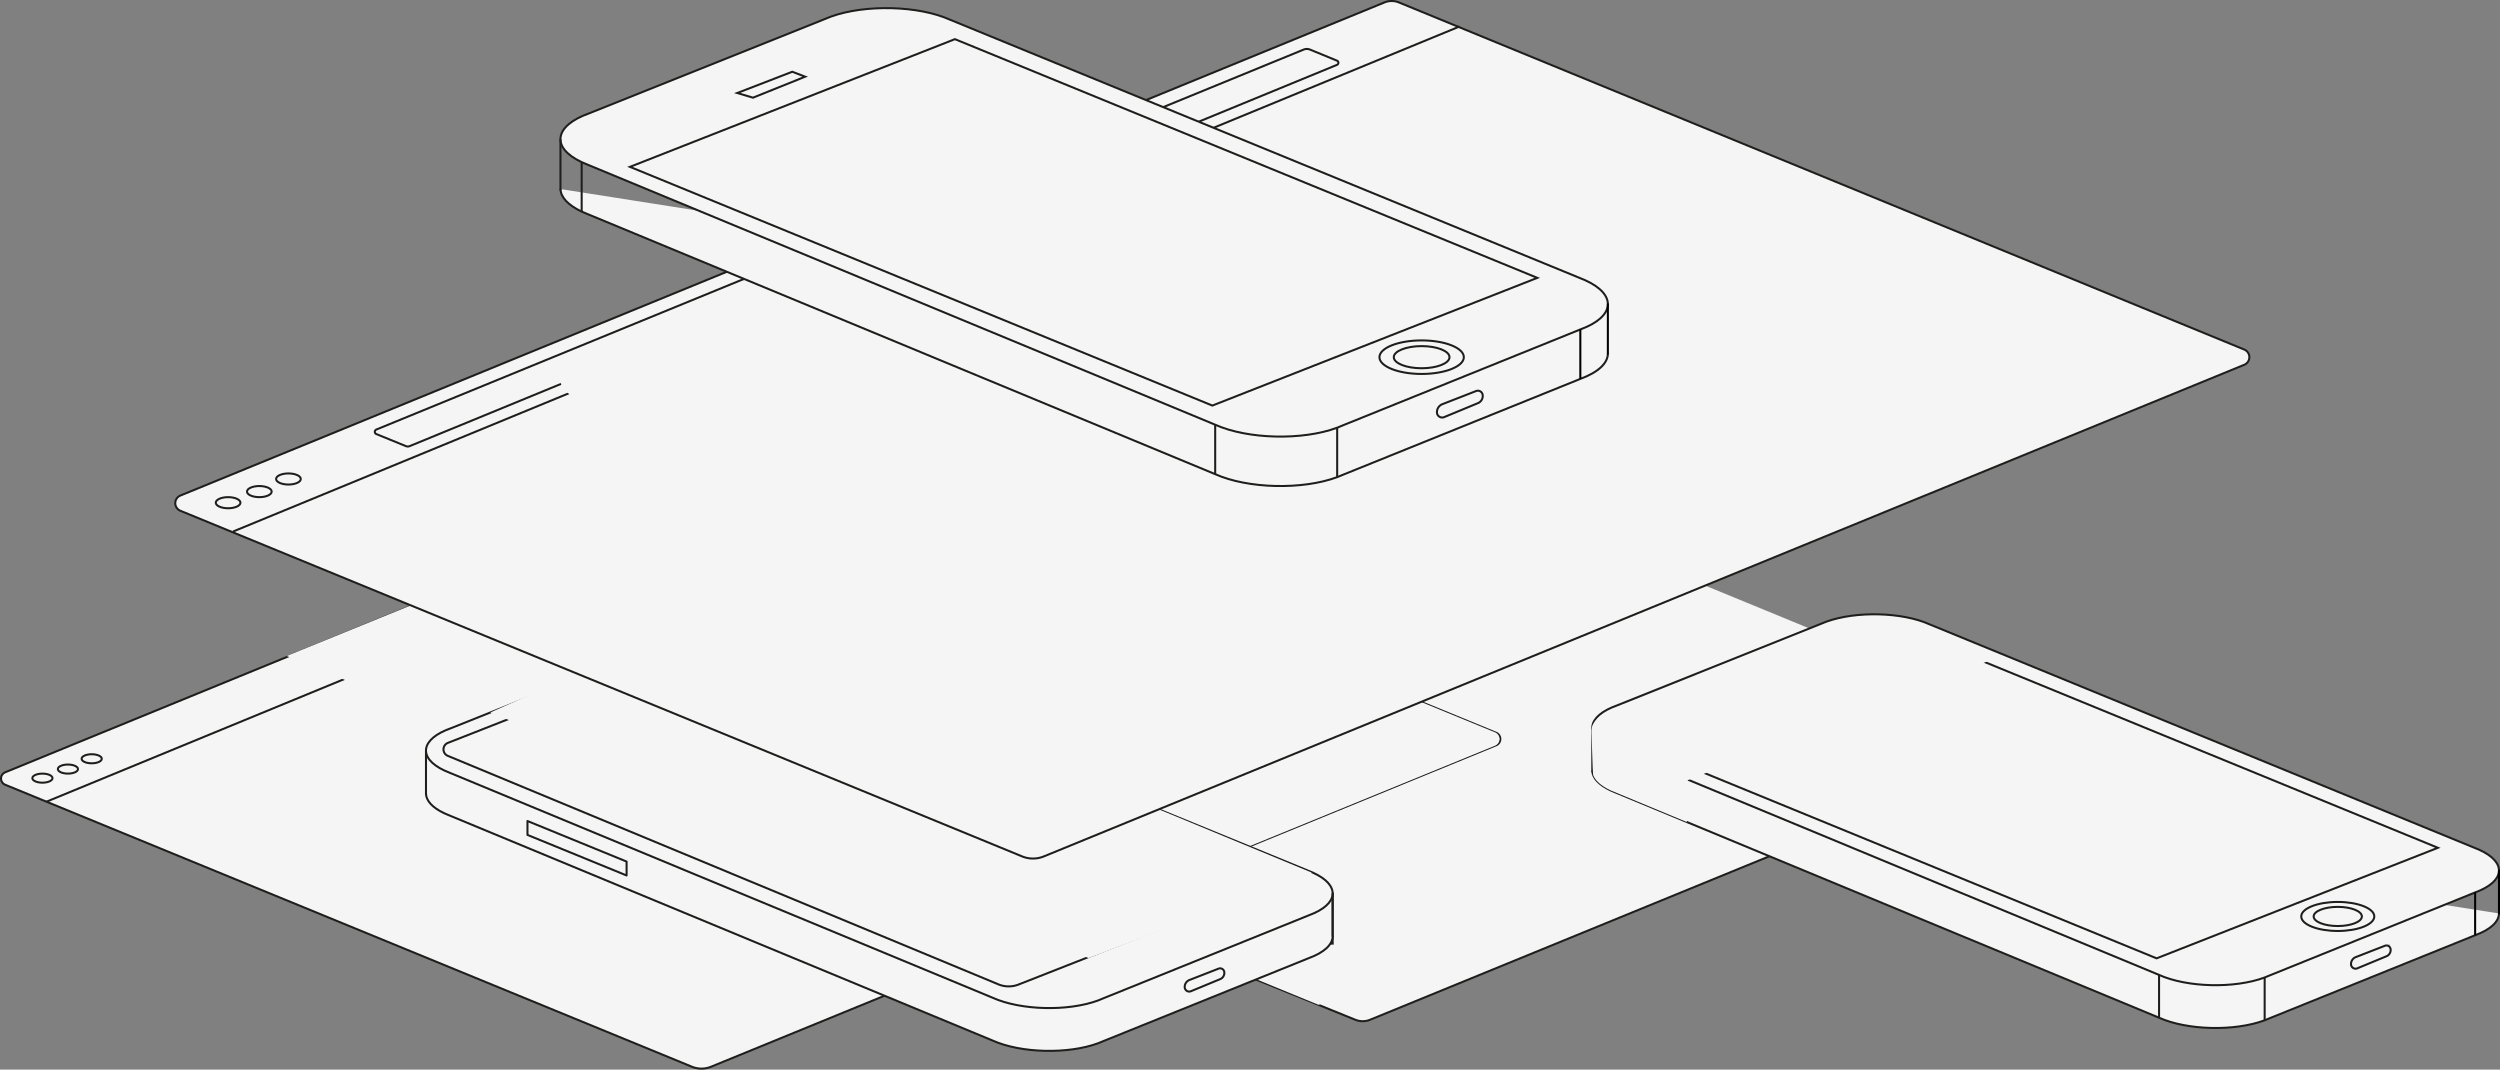 <svg xmlns="http://www.w3.org/2000/svg" viewBox="0 0 1218.753 521.447"><rect x="0" y="0" width="1218.753" height="521.447" fill="#808080" stroke="none"/><defs><style>.cls-1{isolation:isolate;}.cls-2,.cls-3,.cls-4,.cls-5,.cls-6,.cls-7{fill:#f5f5f5;}.cls-2,.cls-4,.cls-5{stroke:#1e1e1c;}.cls-2,.cls-4,.cls-6,.cls-7{stroke-miterlimit:10;}.cls-3{mix-blend-mode:multiply;}.cls-4,.cls-5,.cls-6{stroke-linecap:round;}.cls-5{stroke-linejoin:round;}.cls-6,.cls-7{stroke:#010101;}</style></defs><title>stage_home_illu</title><g class="cls-1"><g id="Ebene_2" data-name="Ebene 2"><g id="Ebene_4" data-name="Ebene 4"><path class="cls-2" d="M1007.928,357.903,667.917,497.129a9.508,9.508,0,0,1-7.171.014L330.522,363.469,674.116,222.775Z"/><line class="cls-2" x1="354.472" y1="373.303" x2="697.104" y2="232.215"/><ellipse class="cls-2" cx="352.761" cy="363.313" rx="4.277" ry="1.925"/><ellipse class="cls-2" cx="363.578" cy="359.464" rx="4.277" ry="1.925"/><ellipse class="cls-2" cx="373.664" cy="355.094" rx="4.277" ry="1.925"/><polygon class="cls-3" points="986.389 349.164 642.795 489.857 340.952 365.914 684.545 225.221 986.389 349.164"/><path class="cls-2" d="M729.376,363.308,346.649,520.026a12.348,12.348,0,0,1-9.369-.005L2.536,382.568a3.284,3.284,0,0,1,.003-6.076l387.397-158.63L729.379,357.245A3.277,3.277,0,0,1,729.376,363.308Z"/><line class="cls-2" x1="22.648" y1="390.827" x2="416.351" y2="228.709"/><ellipse class="cls-2" cx="20.683" cy="379.348" rx="4.914" ry="2.211"/><ellipse class="cls-2" cx="33.112" cy="374.925" rx="4.914" ry="2.211"/><ellipse class="cls-2" cx="44.701" cy="369.903" rx="4.914" ry="2.211"/><path class="cls-3" d="M728.828,363.532,487.2,462.473,139.757,319.806l250.179-101.943L728.831,357.02A3.519,3.519,0,0,1,728.828,363.532Z"/><polygon class="cls-2" points="647.174 430.551 649.672 435.676 649.672 460.007 612.575 458.732 614.283 448.3 647.174 430.551"/><path class="cls-2" d="M649.672,456.469c-.051,3.937-3.956,7.813-11.62,10.613l-99.987,40.386q-1.24.57-2.623,1.084c-14.698,5.461-37.753,4.895-51.476-1.261L219.264,397.601q-1.393-.532-2.646-1.12c-5.879-2.762-8.826-6.143-8.945-9.504"/><path class="cls-2" d="M319.23,315.236,219.871,354.991c-14.896,5.235-16.359,14.468-3.252,20.626q1.251.588,2.646,1.12L483.966,486.426c13.723,6.156,36.777,6.722,51.476,1.261q1.381-.513,2.623-1.084l99.987-40.386c14.685-5.364,15.568-14.68,1.989-20.804q-1.156-.522-2.426-.998L372.109,315.534c-13.254-5.993-35.778-6.584-50.324-1.324Q320.443,314.696,319.23,315.236Z"/><line class="cls-4" x1="207.669" y1="387.161" x2="207.669" y2="366.247"/><path class="cls-2" d="M496.539,479.961a13.133,13.133,0,0,1-9.838-.093L218.298,368.473a3.409,3.409,0,0,1,.061-6.321l102.784-40.395a70.443,70.443,0,0,1,52.792.509L623.852,425.981a2.136,2.136,0,0,1-.037,3.96Z"/><polygon class="cls-5" points="305.465 426.792 257.141 407.023 257.141 400.248 305.465 420.017 305.465 426.792"/><line class="cls-4" x1="649.673" y1="456.469" x2="649.673" y2="435.555"/><path class="cls-2" d="M594.946,477.279l-14.15,5.855a2.221,2.221,0,0,1-3.225-1.592h0a3.627,3.627,0,0,1,2.253-3.78l14.152-5.514a2.043,2.043,0,0,1,2.853,1.558h0A3.256,3.256,0,0,1,594.946,477.279Z"/><polygon class="cls-2" points="529.304 191.791 246.461 308.163 230.995 301.853 514.564 185.738 529.304 191.791"/><polygon class="cls-3" points="639.507 425.415 530.675 467.082 239.038 347.33 340.881 301.93 639.507 425.415"/><path class="cls-2" d="M1094.071,177.836,508.893,417.493a14.014,14.014,0,0,1-10.634-.005L87.928,248.998a4.005,4.005,0,0,1,.004-7.411L674.896,1.198a9.36,9.36,0,0,1,7.103.003l412.075,169.207A4.014,4.014,0,0,1,1094.071,177.836Z"/><line class="cls-2" x1="113.614" y1="259.124" x2="711.541" y2="12.912"/><ellipse class="cls-2" cx="111.207" cy="245.069" rx="6.017" ry="2.708"/><ellipse class="cls-2" cx="126.426" cy="239.653" rx="6.017" ry="2.708"/><ellipse class="cls-2" cx="140.617" cy="233.505" rx="6.017" ry="2.708"/><path class="cls-2" d="M651.778,31.616,199.69,217.495a2.363,2.363,0,0,1-1.791.002l-14.434-5.889a1.192,1.192,0,0,1-.002-2.207L635.508,24.182a4.143,4.143,0,0,1,3.145.001l13.124,5.389A1.105,1.105,0,0,1,651.778,31.616Z"/><path class="cls-2" d="M776.251,375.823c.119,3.361,3.067,6.742,8.946,9.504q1.251.588,2.646,1.12l264.704,109.689c13.723,6.156,36.778,6.723,51.476,1.261q1.381-.513,2.623-1.084l99.987-40.386c7.665-2.8,11.569-6.676,11.621-10.613"/><path class="cls-2" d="M887.808,304.082l-99.359,39.755c-14.896,5.235-16.36,14.468-3.252,20.627q1.251.588,2.646,1.12l264.704,109.69c13.723,6.156,36.778,6.722,51.476,1.261q1.381-.513,2.623-1.084l99.987-40.386c14.685-5.364,15.568-14.68,1.99-20.804q-1.156-.521-2.426-.998L940.688,304.381c-13.254-5.993-35.778-6.584-50.324-1.324Q889.021,303.543,887.808,304.082Z"/><line class="cls-4" x1="776.247" y1="376.008" x2="776.247" y2="355.094"/><line class="cls-2" x1="1052.546" y1="475.274" x2="1052.546" y2="496.137"/><line class="cls-2" x1="1104.022" y1="476.535" x2="1104.022" y2="497.399"/><line class="cls-2" x1="785.196" y1="364.464" x2="785.196" y2="385.327"/><polygon class="cls-2" points="1051.34 467.193 805.57 366.458 942.705 312.563 1188.475 413.298 1051.34 467.193"/><ellipse class="cls-2" cx="1139.665" cy="446.772" rx="17.809" ry="7.078"/><ellipse class="cls-2" cx="1139.665" cy="446.772" rx="11.754" ry="4.671"/><polygon class="cls-2" points="850.852 335.286 857.495 337.262 879.511 328.402 873.436 326.566 850.852 335.286"/><line class="cls-6" x1="1218.253" y1="445.316" x2="1218.253" y2="424.402"/><line class="cls-7" x1="1206.632" y1="435.065" x2="1206.632" y2="455.928"/><path class="cls-2" d="M1163.526,466.126l-14.15,5.855a2.221,2.221,0,0,1-3.225-1.592h0a3.627,3.627,0,0,1,2.253-3.78l14.152-5.514a2.043,2.043,0,0,1,2.853,1.558h0A3.257,3.257,0,0,1,1163.526,466.126Z"/><path class="cls-3" d="M887.429,305.41l-99.384,39.765c-8.381,2.945-12.511,7.156-12.187,11.373.045.582.579,20.675.793,21.253.996,2.684,3.826,5.299,8.545,7.516.834.392,36.196,15.063,37.125,15.418l.427-20.38,152.308-60.404-34.734-14.244c-13.258-5.994-35.787-6.585-50.337-1.324Q888.643,304.869,887.429,305.41Z"/><path class="cls-3" d="M401.84,125.958l-114.781,45.925c-17.208,6.047-18.899,16.713-3.757,23.828q1.445.679,3.057,1.294L592.146,323.72c15.853,7.112,42.486,7.766,59.466,1.457q1.596-.593,3.03-1.252l115.507-46.654c16.965-6.197,17.985-16.959,2.298-24.033q-1.336-.602-2.803-1.153L462.927,126.302c-15.312-6.923-41.331-7.606-58.135-1.529Q403.241,125.334,401.84,125.958Z"/><path class="cls-2" d="M273.23,92.165c.138,3.883,3.543,7.788,10.334,10.979q1.445.679,3.057,1.294L592.409,231.153c15.853,7.112,42.486,7.766,59.466,1.457q1.596-.593,3.03-1.252l115.507-46.654c8.854-3.234,13.365-7.712,13.424-12.26"/><path class="cls-2" d="M402.102,9.29,287.321,55.215c-17.208,6.047-18.899,16.713-3.757,23.828q1.445.679,3.057,1.294L592.409,207.052c15.853,7.112,42.486,7.766,59.466,1.457q1.596-.593,3.03-1.252l115.507-46.654c16.965-6.197,17.985-16.959,2.298-24.033q-1.336-.603-2.803-1.153L463.19,9.634c-15.312-6.923-41.331-7.606-58.135-1.529Q403.504,8.666,402.102,9.29Z"/><line class="cls-4" x1="273.226" y1="92.378" x2="273.226" y2="68.218"/><line class="cls-2" x1="592.409" y1="207.052" x2="592.409" y2="231.153"/><line class="cls-2" x1="651.875" y1="208.509" x2="651.875" y2="232.611"/><line class="cls-2" x1="283.564" y1="79.043" x2="283.564" y2="103.145"/><polygon class="cls-2" points="591.017 197.717 307.1 81.347 465.52 19.087 749.437 135.457 591.017 197.717"/><ellipse class="cls-2" cx="693.051" cy="174.126" rx="20.573" ry="8.176"/><ellipse class="cls-2" cx="693.051" cy="174.126" rx="13.578" ry="5.396"/><polygon class="cls-2" points="359.411 45.337 367.085 47.619 392.517 37.384 386.238 34.978 359.411 45.337"/><line class="cls-6" x1="783.837" y1="172.444" x2="783.837" y2="148.284"/><line class="cls-7" x1="770.412" y1="160.602" x2="770.412" y2="184.704"/><path class="cls-2" d="M720.615,196.484l-16.346,6.764a2.566,2.566,0,0,1-3.725-1.839h0a4.191,4.191,0,0,1,2.603-4.367l16.349-6.37a2.36,2.36,0,0,1,3.296,1.8h0A3.762,3.762,0,0,1,720.615,196.484Z"/></g></g></g></svg>